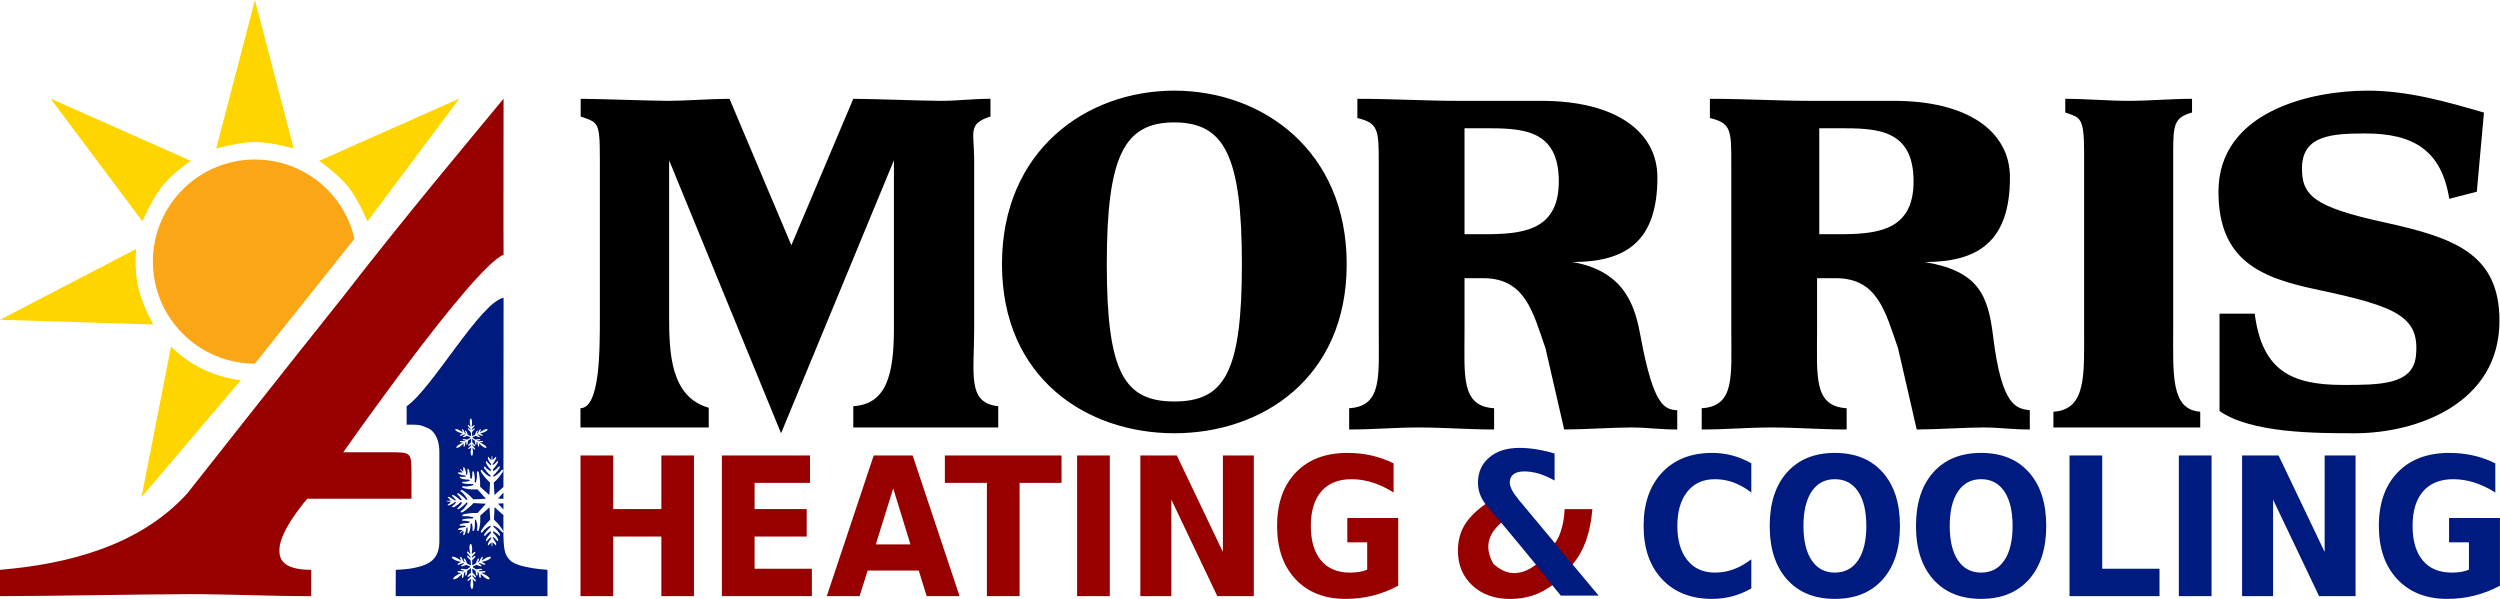 <?xml version="1.0" encoding="UTF-8"?>
<svg width="5699px" height="1366px" viewBox="0 0 5699 1366" version="1.1" xmlns="http://www.w3.org/2000/svg" xmlns:xlink="http://www.w3.org/1999/xlink">
    <!-- Generator: Sketch 63.1 (92452) - https://sketch.com -->
    <title>A1 Logo Work 13f</title>
    <desc>Created with Sketch.</desc>
    <defs>
        <path d="M246.722,9.99339451e-15 L246.721,1.141 C246.711,21.432 246.512,283.087 246.399,431.384 L225.94,449.676 C225.391,440.273 224.84,430.869 224.291,421.465 C230.784,415.849 237.034,408.887 241.694,401.482 C243.093,399.251 245.956,396.757 245.925,393.371 C245.376,392.903 244.825,392.432 244.276,391.962 C241.784,392.202 240.98,395.022 239.574,396.429 C236.428,399.583 228.256,406.947 223.584,407.948 C223.507,406.892 223.429,405.835 223.352,404.776 C224.446,403.836 225.544,402.895 226.642,401.954 C229.082,399.514 238.388,389.463 238.4,385.732 C237.809,385.047 237.656,384.388 236.4,384.321 C233.22,387.253 227.372,393.961 222.88,395.018 L222.88,395.018 L222.647,391.021 C226.197,387.42 229.381,383.526 232.054,379.031 C233.215,377.07 234.742,375.385 233.697,372.801 C233.276,372.504 233.272,372.374 232.518,372.331 C229.397,375.56 226.349,379.24 222.293,381.501 C221.967,381.041 221.727,379.061 222.055,378.443 C223.116,377.113 224.173,375.781 225.231,374.448 C226.406,372.331 227.583,370.216 228.757,368.1 C229.525,366.636 231.142,364.177 229.114,362.693 C229.035,362.653 228.954,362.614 228.878,362.575 C226.449,364.537 224.855,367.99 221.943,369.393 C221.823,369.509 221.707,369.627 221.587,369.745 L221.587,369.745 L221.469,369.745 C221.274,366.768 221.079,363.789 220.882,360.812 C220.613,360.412 220.396,360.428 219.706,360.459 C219.468,363.671 219.235,366.884 218.993,370.094 C216.654,368.754 213.283,365.2 212.175,362.687 C211.941,362.608 211.703,362.53 211.47,362.453 C209.203,366.327 213.694,372.951 215.821,375.97 C216.701,377.223 219.389,379.12 218.289,381.729 L218.289,381.729 L218.289,381.965 C215.235,381.064 212.193,377.428 210.176,375.265 C209.495,374.533 208.412,372.412 207.352,372.561 C205.051,374.094 206.781,376.983 207.708,378.791 C210.059,383.392 213.684,388.601 217.7,391.604 C217.659,392.857 217.622,394.111 217.582,395.366 C217.504,395.404 217.427,395.445 217.346,395.484 C213.741,393.633 210.856,391.395 207.824,389.018 C206.399,387.902 205.423,385.378 203.593,384.787 C202.861,384.571 202.188,385.445 201.946,386.08 C201.256,387.936 203.898,390.335 204.65,391.488 C207.206,395.421 209.993,398.843 213.232,402.067 C214.298,403.127 216.181,403.859 216.878,405.241 L216.878,405.241 L216.758,408.062 L216.758,408.297 C210.386,406.169 205.39,401.163 200.889,397.013 C199.307,395.555 198.453,392.517 195.95,392.076 C195.48,392.47 195.01,392.861 194.539,393.253 C193.979,396.232 197.139,399.743 198.418,401.714 C202.064,407.327 206.388,412.024 210.998,416.642 C212.618,418.264 214.032,420.131 215.937,421.461 C215.392,430.826 214.841,440.191 214.292,449.556 L214.292,449.556 L214.292,449.792 C207.279,443.522 200.262,437.251 193.25,430.983 L193.25,430.983 L193.25,420.284 C192.265,414.111 192.337,407.968 191.015,402.653 C190.458,400.412 190.409,396.887 188.545,395.953 L188.545,395.953 L186.782,395.953 C186.546,396.108 186.31,396.265 186.078,396.423 C185.31,399.796 186.446,405.837 185.958,410.06 C185.513,413.93 184.199,418.199 183.37,421.813 C183.293,421.853 183.215,421.89 183.138,421.932 C182.311,421.154 181.188,420.538 180.67,419.464 C182.038,414.367 180.332,398.19 177.963,395.837 C177.154,395.669 176.485,395.693 175.847,395.837 C174.956,397.515 175.957,400.162 175.615,402.303 C175.245,404.627 174.785,412.411 173.38,413.234 C172.48,412.372 171.577,411.51 170.678,410.648 L170.678,410.648 L170.442,405.359 C169.786,401.537 169.342,397.401 168.324,394.073 C167.716,392.074 167.23,389.158 164.446,390.195 L164.446,390.195 L164.446,396.307 C164.033,399.022 163.844,401.76 163.623,404.18 C163.543,404.219 163.466,404.259 163.387,404.298 C162.683,403.631 161.976,402.966 161.272,402.301 C161.152,401.124 161.04,399.949 160.92,398.774 C160.107,394.725 159.162,386.482 155.042,385.96 C154.662,386.794 154.802,394.355 154.806,396.305 C154.729,396.342 154.65,396.382 154.573,396.423 C152.999,394.882 149.622,391.171 147.637,390.427 L147.637,390.427 L146.932,391.015 L146.932,391.368 C148.412,393.314 152.36,396.319 153.044,398.538 C150.98,398.517 143.093,398.031 142.464,398.302 C142.603,399.162 142.959,400.522 143.52,401.006 C145.573,402.775 155.414,405.317 159.391,405.355 C159.94,406.022 160.491,406.689 161.04,407.354 C158.783,409.035 150.41,408.147 146.93,408.059 L146.93,408.059 L146.576,408.411 C147.09,413.71 160.841,414.788 167.502,414.641 C168.33,415.251 169.657,416.52 169.973,417.581 C166.557,418.415 162.75,419.047 158.686,419.696 L158.686,419.696 L152.924,419.578 C152.531,419.771 152.527,419.763 152.338,420.164 C152.11,420.639 152.242,421.436 152.456,421.81 C153.194,423.34 155.801,423.116 157.627,423.573 C163.047,424.927 170.211,424.995 176.442,424.631 C177.146,425.375 177.852,426.121 178.557,426.865 L178.557,426.865 L178.557,427.099 C173.939,428.744 168.797,429.417 163.269,430.155 C159.552,430.653 155.73,429.167 152.808,429.919 C152.413,430.507 152.2,431.09 152.22,432.154 C154.015,434.083 157.509,434.445 160.449,435.21 C169.047,437.442 177.606,437.095 187.373,436.973 C192.076,442.261 196.779,447.55 201.482,452.84 C202.773,454.457 205.412,456.039 206.065,458.129 C199.327,458.523 192.585,458.914 185.846,459.306 C183.142,459.385 180.438,459.461 177.734,459.54 C175.385,457.153 173.029,454.762 170.682,452.371 C166.933,448.625 162.557,445.146 157.984,442.263 C155.728,440.84 153.336,438.111 149.874,438.148 C149.477,438.618 149.089,439.091 148.696,439.559 C147.928,441.716 151.895,443.345 152.926,444.378 C157.541,448.989 161.408,454.164 164.568,460.249 C163.96,460.711 162.299,460.642 161.274,460.599 C160.331,459.505 159.393,458.405 158.452,457.309 C154.713,453.891 151.098,450.559 146.696,447.788 C145.449,447.001 144.469,445.777 142.7,445.553 C141.93,445.893 141.383,446.311 140.937,446.964 C141.139,449.193 143.768,450.059 144.931,451.431 C147.413,454.355 149.77,457.444 151.633,460.953 C151.59,461.032 151.555,461.108 151.513,461.187 C150.221,461.228 148.928,461.266 147.635,461.307 C146.537,460.25 145.441,459.192 144.341,458.131 C141.981,456.163 134.301,450.085 131.176,449.67 C130.202,449.54 129.555,450.4 128.941,450.728 C128.982,452.696 137.062,458.578 138.113,461.896 C137.133,461.937 136.153,461.976 135.175,462.016 C131.393,459.292 127.516,456.787 123.299,454.373 C122.04,453.652 119.667,453.826 119.184,455.197 C120.633,456.492 122.087,457.785 123.533,459.076 C124.478,460.172 125.415,461.268 126.357,462.368 L126.357,462.368 L126.357,462.484 C123.338,462.681 120.32,462.876 117.305,463.07 L117.305,463.07 L117.067,463.427 L117.067,464.365 L117.067,464.365 L126.357,465.074 L126.593,465.074 C125.273,467.83 121.51,470.398 119.07,472.124 L119.07,472.124 L119.07,472.476 C121.083,474.458 123.52,473.031 125.535,472.004 C127.937,470.786 130.218,469.788 132.355,468.362 C133.569,467.421 134.781,466.483 135.997,465.54 C136.82,465.579 137.644,465.619 138.469,465.658 C138.506,465.739 138.546,465.815 138.587,465.894 C137.058,468.566 134.703,471.522 132.357,473.415 C131.385,474.2 129.421,475.281 129.063,476.591 C130.785,479.069 134.171,477.024 136.115,476.003 C139.492,474.232 142.621,471.52 145.521,469.184 C146.376,468.498 147.354,466.502 148.461,466.246 C149.321,466.323 150.181,466.402 151.045,466.483 L151.045,466.483 L151.986,466.483 C151.059,471.807 144.368,476.711 141.289,480.354 C141.389,481.353 141.936,481.69 142.58,482.115 C144.809,482.493 146.531,480.342 147.987,479.411 C151.809,476.979 154.587,474.159 157.98,471.42 C159.235,470.011 160.489,468.6 161.744,467.187 C162.25,467.15 162.759,467.11 163.267,467.071 C163.779,467.108 164.288,467.148 164.796,467.187 C164.082,471.575 156.033,481.278 152.922,483.762 C151.419,484.966 149.799,485.917 148.692,487.524 C148.772,488.542 149.241,489.073 149.87,489.523 C152.364,489.982 156.832,486.562 158.568,485.409 C164.076,481.757 168.267,477.205 173.264,473.183 C174.911,471.498 176.556,469.814 178.203,468.13 C187.566,468.639 196.932,469.147 206.297,469.659 L206.297,469.659 L206.297,469.775 C200.069,476.749 193.837,483.722 187.607,490.696 C183.372,490.736 179.141,490.777 174.911,490.814 C169.942,491.428 164.593,491.773 160.215,492.816 C156.825,493.62 152.364,493.205 152.456,497.281 C152.69,497.515 152.924,497.751 153.162,497.985 C156.817,498.817 160.805,497.357 165.152,497.985 C169.727,498.646 174.35,499.658 178.437,500.689 C178.124,501.779 177.063,502.444 176.44,503.273 C167.724,503.265 159.918,503.328 152.806,505.508 C152.45,506.077 152.135,507.059 152.338,507.859 C152.493,508.054 152.649,508.251 152.806,508.446 L152.806,508.446 L159.156,508.446 C162.83,509.081 166.646,509.623 169.855,510.329 C169.596,511.177 167.947,513.226 167.152,513.503 L167.152,513.503 L163.269,513.503 C157.907,514.172 150.781,514.607 146.93,517.266 C146.769,517.856 146.464,518.682 146.696,519.263 C147.251,520.038 149.43,519.615 150.809,519.615 C154.156,519.615 158.021,519.403 160.567,520.44 L160.567,520.44 L160.801,520.44 C159.19,525.631 143.221,522.12 142.58,529.021 C143.627,529.482 150.959,529.188 152.924,529.255 C151.966,532.148 147.832,533.451 147.05,536.428 C147.245,536.66 147.438,536.896 147.637,537.132 L147.637,537.132 L147.871,537.132 C150.146,535.094 152.417,533.057 154.688,531.019 C154.808,530.981 154.926,530.942 155.044,530.902 C155.939,534.317 154.811,538.14 154.688,541.363 C157.011,542.308 158.184,539.342 158.806,537.601 C159.705,535.082 160.613,532.575 161.274,529.726 C161.508,528.041 161.746,526.357 161.978,524.672 C162.281,524.092 163.381,523.222 164.094,523.025 C164.369,524.712 164.643,526.396 164.918,528.079 C164.849,530.487 164.198,535.422 164.798,537.369 C169.564,537.979 170.391,527.085 171.148,522.793 C171.188,520.717 171.227,518.637 171.266,516.563 C171.786,515.518 173.035,514.989 173.734,514.095 C176.07,514.946 176.17,527.644 176.085,531.139 L176.085,531.139 L176.792,531.725 C177.335,531.932 178.258,531.654 178.789,531.491 C181.967,526.418 181.434,514.922 181.259,507.629 C181.8,506.887 182.768,505.797 183.726,505.514 C185.204,511.12 187.884,518.118 186.666,525.847 C186.235,528.578 185.68,531.103 188.077,531.841 C190.736,531.581 190.793,527.061 191.487,524.788 C193.857,516.998 193.727,506.445 193.603,496.578 C200.535,490.429 207.474,484.273 214.412,478.124 C214.489,478.047 214.568,477.969 214.644,477.888 C215.193,487.253 215.744,496.621 216.291,505.982 C209.869,512.616 203.361,518.879 198.306,526.906 C196.889,529.153 195.197,531.127 194.659,533.96 C195.126,534.531 195.462,535.049 196.184,535.371 C198.231,536.06 200.305,531.837 201.358,530.784 C204.697,527.447 212.08,520.784 216.994,519.501 C217.033,520.597 217.071,521.697 217.11,522.793 C216.016,523.771 214.918,524.751 213.82,525.731 C211.366,528.232 202.3,537.874 202.182,541.599 C202.7,542.196 202.964,542.733 203.709,543.126 C205.758,542.77 206.824,540.2 208.176,539.016 C210.856,536.66 214.084,533.809 217.582,532.429 L217.582,532.429 L217.7,532.429 C217.781,533.764 217.858,535.096 217.935,536.428 C215.099,540.084 204.701,549.537 207.12,554.882 C207.427,555.034 207.529,555.093 208.062,555.118 C210.612,552.57 214.934,547.009 218.521,545.948 C218.564,546.928 218.602,547.908 218.641,548.888 C218.015,549.632 217.386,550.376 216.76,551.12 C214.66,553.977 209.056,561.226 211.47,564.875 C212.763,564.479 217.293,558.981 218.993,557.702 L218.993,557.702 L219.111,557.702 C219.308,560.72 219.501,563.735 219.7,566.754 C220.091,566.954 220.481,567.025 220.991,566.872 C221.187,563.737 221.384,560.604 221.579,557.47 C221.66,557.428 221.736,557.389 221.815,557.35 C223.789,559.914 227.185,561.718 228.513,564.875 C228.712,564.912 228.907,564.951 229.106,564.991 C232.941,558.609 222.096,552.011 222.285,545.478 C226.113,546.464 230.245,552.353 232.864,554.998 L232.864,554.998 L233.335,554.998 C233.785,554.29 234.783,553.373 234.513,552.06 C233.726,548.256 229.226,542.709 226.99,539.836 C225.656,538.465 224.326,537.093 222.992,535.722 L222.992,535.722 L223.11,532.313 L223.11,532.313 L223.346,531.961 C226.89,534.187 230.141,536.158 233.218,538.78 C234.604,539.956 235.568,541.59 236.983,542.774 C238.087,542.621 238.545,541.83 238.864,540.895 C236.869,534.885 228.559,525.841 223.698,522.441 C223.74,521.382 223.777,520.325 223.816,519.265 C223.897,519.229 223.974,519.188 224.052,519.149 C227.423,521.172 230.861,522.722 233.929,525.027 C236.084,527.063 238.236,529.1 240.391,531.139 C241.599,532.66 242.518,534.261 244.156,535.369 C245.214,535.222 245.5,534.702 246.153,534.193 C246.159,530.483 243.335,527.392 241.688,525.025 C239.35,521.669 236.906,518.645 234.397,515.502 C232.829,513.897 231.263,512.289 229.694,510.681 C228.049,509.076 226.4,507.468 224.757,505.864 C225.225,496.578 225.696,487.29 226.168,478.006 L226.168,478.006 L226.284,477.77 C228.273,478.651 229.918,480.92 231.457,482.355 C235.051,485.698 238.779,489.071 242.508,492.231 C243.217,492.829 245.12,494.186 246.351,495.37 L246.35,495.388 C246.332,518.474 246.322,532.229 246.322,532.229 C246.322,551.111 247.172,565.204 248.872,574.506 C250.571,583.808 254.609,591.653 260.983,598.04 C267.358,604.426 278.195,609.286 293.494,612.618 C308.793,615.95 318.718,618.106 346.766,620.327 L346.766,680.327 L0.766,680.327 L0.915,620.327 C31.089,618.939 41.058,616.783 56.358,612.618 C71.657,608.453 82.812,601.788 89.824,592.625 C96.837,583.461 100.343,570.688 100.343,554.305 L100.343,352.327 C100.343,324.777 91.206,304.434 72.932,296.659 C54.658,288.884 52.752,289.333 25.766,289.333 L25.766,247.417 C84.419,206.747 193.026,11.5 246.722,9.99339451e-15 Z M171.255,561.195 C167.832,563.749 168.678,574.184 169.842,578.885 C170.089,579.885 171.082,582.955 170.914,583.844 C170.786,583.908 170.744,583.932 170.524,583.942 C169.057,582.166 167.464,580.464 165.653,579.032 C164.886,578.425 163.432,578.564 163.119,579.42 C162.724,580.5 164.261,582.283 164.677,582.873 C166.016,584.768 167.676,586.244 169.111,588.027 C169.712,588.659 170.313,589.291 170.914,589.923 C171.049,590.142 171.246,592.67 171.157,592.89 L171.157,592.89 L171.157,592.986 C169.778,592.637 167.672,589.679 166.431,588.708 C165.864,588.265 164.876,587.395 163.897,587.978 C163.585,588.149 163.455,588.57 163.312,588.903 C163.514,590.985 167.756,595.27 169.207,596.439 C169.932,597.024 170.98,597.718 171.449,598.53 C171.497,598.918 171.546,599.308 171.596,599.696 C171.931,601.26 171.802,602.886 172.083,604.705 C172.293,606.073 172.523,608.734 171.984,609.812 C170.963,609.992 168.739,608.67 167.99,608.205 C166.799,607.47 163.614,606.414 163.02,605.338 L163.02,605.338 L162.241,602.808 C160.911,599.908 160.029,595.776 157.271,594.299 C156.144,594.359 155.571,595.357 155.906,596.585 C156.526,598.847 157.661,600.732 158.44,602.857 C158.408,602.923 158.375,602.988 158.343,603.052 C157.668,603.168 157.529,602.831 157.124,602.615 C156.897,602.566 156.67,602.517 156.443,602.47 C155.296,601.901 154.912,600.559 154.446,599.309 C154.194,598.635 153.613,597.829 153.325,597.169 C152.193,594.577 151.275,591.706 148.746,590.509 C147.369,590.611 147.422,592.278 147.722,593.523 C147.947,594.459 148.703,596.479 149.184,597.265 C149.52,597.814 150.093,598.619 150.207,599.309 C150.111,599.391 150.014,599.47 149.915,599.552 C148.755,599.037 147.822,597.915 146.797,597.218 C144.323,595.534 141.827,594.223 139.099,592.745 C138.064,592.186 136.726,591.459 135.541,591.093 C134.24,590.69 129.412,589.591 128.77,591.238 C128.137,592.935 131.494,595.366 132.423,596.002 C135.293,597.973 139.08,599.617 142.801,600.67 C144.322,601.103 145.865,601.468 147.283,601.838 C147.769,601.92 148.257,601.999 148.745,602.081 C148.837,602.151 148.774,602.085 148.841,602.179 C148.858,602.274 148.874,602.372 148.891,602.471 C147.388,604.096 144.776,604.572 142.996,605.922 C142.54,606.267 141.225,606.914 141.826,607.916 C142.374,608.827 144.434,608.934 145.578,608.403 C147.491,607.515 149.445,606.909 151.424,606.069 C151.884,605.876 153.677,604.912 154.202,605 C154.633,605.073 155.952,605.859 156.54,606.069 C156.682,606.259 156.761,606.261 156.783,606.604 C154.857,607.687 152.586,608.275 151.034,609.717 C150.478,610.232 149.669,611.163 150.547,612.002 C151.204,612.633 152.903,612.223 153.713,612.002 C155.837,611.424 157.584,610.603 159.51,609.815 C159.974,609.623 160.787,608.725 161.508,608.89 C162.147,609.037 162.87,609.611 163.456,609.815 C165.23,610.428 166.798,611.032 168.524,611.758 C169.123,612.012 169.881,612.555 170.521,612.78 C170.721,613.025 171.022,613.379 170.764,613.801 C170.465,614.309 168.954,615.074 168.376,615.406 C166.306,616.599 164.366,618.73 161.752,619.296 C161.169,619.423 158.858,618.784 158.291,618.614 C157.341,618.333 156.315,618.472 155.173,618.276 C153.075,617.913 150.569,617.718 149.131,618.811 C148.477,621.462 153.82,621.505 156.002,621.923 C156.423,621.972 156.846,622.019 157.268,622.069 C157.36,622.139 157.297,622.073 157.365,622.167 L157.365,622.167 L157.414,622.459 C156.711,622.871 155.912,623.623 155.173,623.868 C154.114,624.219 150.426,623.485 149.424,623.283 C148.629,623.236 147.833,623.187 147.036,623.138 C145.173,622.853 142.348,623.046 141.629,624.014 C140.973,624.897 141.951,625.507 142.458,625.863 C144.097,627.008 147.465,626.867 149.717,627.321 C149.75,627.338 149.783,627.353 149.815,627.37 C149.798,627.482 149.783,627.597 149.766,627.711 C149.558,628.062 145.248,629.677 144.504,629.996 C143.598,630.382 142.613,631.097 141.777,631.601 C138.782,633.405 135.809,634.772 133.688,637.435 C133.037,638.251 131.422,639.707 131.836,641.276 C132.836,643.011 137.402,641.253 138.511,640.74 C142.274,639.002 145.151,635.933 148.208,633.446 C149.088,632.731 150.045,631.726 150.79,630.869 C151.085,630.529 151.347,630.058 151.764,629.848 C151.862,629.897 151.958,629.946 152.056,629.995 C152.476,631.8 151.334,636.99 152.106,638.211 C152.446,638.421 152.788,638.634 153.129,638.844 C154.634,638.742 154.853,637.391 155.224,636.12 C155.625,634.74 155.84,632.735 156.149,631.259 C156.455,629.789 156.313,628.386 156.783,627.173 C157.154,626.22 158.385,625.95 158.974,625.181 L158.974,625.181 L159.316,625.181 C159.365,625.262 159.413,625.344 159.463,625.423 C159.995,627.017 157.71,634.473 161.119,633.399 C162.881,632.583 163.227,628.041 163.604,625.667 C163.636,624.76 163.669,623.851 163.701,622.945 C163.889,622.285 168.184,619.403 169.012,618.861 C169.431,618.585 171.968,616.372 172.423,616.574 C172.663,616.682 172.603,618.169 172.521,618.714 C172.391,621.518 172.261,624.323 172.131,627.126 C171.99,627.553 170.458,628.474 170.036,628.778 C168.681,629.756 166.93,631.551 165.943,632.911 C165.518,633.499 164.475,634.329 164.774,635.537 C165.074,636.754 166.412,636.43 167.307,636.072 C168.292,635.68 171.615,633.048 172.228,632.231 C172.325,632.248 172.423,632.264 172.521,632.28 C172.655,632.38 172.864,634.559 172.715,635.051 C172.457,635.359 172.196,635.668 171.936,635.976 C169.924,637.928 167.754,639.753 165.895,641.859 C165.393,642.427 164.294,643.364 164.579,644.485 C164.929,645.86 166.224,645.607 167.21,645.069 C168.272,644.49 169.059,643.361 170.036,642.687 C170.858,642.119 171.74,641.615 172.521,640.986 C172.667,641.016 172.812,641.05 172.958,641.082 C173.039,642.22 172.434,643.771 172.228,644.874 C171.469,648.94 170.688,655.996 171.984,659.947 C172.495,661.501 173.083,664.02 175.006,664.033 C178.43,660.845 177.952,652.207 176.906,646.577 C176.756,645.775 175.767,641.632 175.93,641.277 C175.997,641.178 175.985,641.198 176.078,641.131 C176.516,641.401 176.846,641.979 177.149,642.395 C177.878,643.396 179.895,645.621 180.9,646.285 C181.758,646.851 183.278,647.307 183.677,645.994 C184.06,644.734 182.407,643.011 181.972,642.396 C180.725,640.641 179.357,639.166 178.074,637.486 C177.485,636.714 176.327,635.997 175.979,635.054 C175.796,634.563 175.903,632.5 176.028,632.234 L176.028,632.234 L176.223,632.234 C178.462,633.836 179.524,636.786 182.362,637.778 C183.026,637.768 183.397,637.341 183.677,636.952 C183.975,635.345 182.638,634.194 181.972,633.305 C181.114,632.161 180.247,631.092 179.291,630.048 C178.365,629.035 176.589,627.951 175.929,626.79 C175.519,626.065 175.79,624.823 175.637,623.872 C175.334,621.993 175.207,619.41 175.394,617.454 C175.46,617.437 175.525,617.422 175.59,617.405 C177.549,618.436 179.189,619.945 180.9,621.246 C181.542,621.734 182.569,622.077 182.946,622.801 C183.012,623.937 183.077,625.072 183.142,626.205 C183.554,628.78 183.788,632.123 185.528,633.403 C188.875,634.14 186.911,627.446 187.235,625.331 C187.389,625.233 187.4,625.199 187.673,625.184 C188.251,625.611 189.66,626.517 189.914,627.177 C191.015,630.033 190.39,638.482 193.519,638.848 C196.181,637.772 193.879,633.014 194.592,630.193 C194.68,630.004 194.754,629.95 194.931,629.852 C195.349,630.059 195.614,630.537 195.906,630.873 C196.65,631.732 197.608,632.735 198.489,633.452 C201.557,635.942 204.419,638.984 208.184,640.744 C209.536,641.378 213.464,642.905 214.86,641.329 C215.287,639.036 212.433,636.929 211.303,635.834 C210.023,634.596 208.39,633.396 206.82,632.479 C206.178,632.106 205.559,631.989 204.921,631.605 C204.083,631.099 203.104,630.386 202.193,630 C200.406,629.24 198.653,628.675 196.932,627.811 C196.914,627.762 196.9,627.715 196.883,627.666 C196.901,627.46 196.876,627.475 196.98,627.374 C198.555,626.374 205.641,627.248 205.262,624.555 C205.078,623.25 203.351,623.151 201.774,623.144 L201.413,623.143 C198.035,623.143 195.454,623.656 192.4,623.921 C190.919,624.05 190.463,622.904 189.379,622.559 C189.316,622.432 189.292,622.39 189.282,622.171 C189.298,622.139 189.314,622.105 189.331,622.073 C191.477,621.571 193.983,621.454 195.907,620.858 C196.726,620.605 197.99,620.442 197.71,619.204 C197.465,618.116 195.216,617.658 193.667,617.94 C192.286,618.192 190.434,618.096 188.989,618.475 C188.366,618.641 185.572,619.431 184.947,619.302 C183.181,618.941 180.01,616.758 178.612,615.753 C178.078,615.367 177.529,614.806 176.907,614.536 C176.782,614.051 176.813,612.989 177.004,612.593 C177.356,611.89 179.563,611.343 180.415,610.988 C181.087,610.708 184.902,608.801 185.434,608.897 C186.457,609.083 187.465,609.949 188.357,610.355 C189.725,610.98 191.044,611.2 192.499,611.815 C193.166,612.097 194.856,612.676 195.811,612.252 C196.843,611.795 196.571,610.392 195.86,609.822 C194.616,608.818 191.732,607.11 190.013,606.708 C189.95,606.581 189.927,606.538 189.915,606.32 C190.361,605.993 191.968,605.103 192.499,605.007 C192.859,604.942 194.769,605.797 195.081,605.979 C195.436,606.076 195.794,606.173 196.152,606.271 C197.341,606.819 198.673,607.535 199.952,607.974 C201.212,608.405 203.955,609.426 204.873,607.925 C205.482,606.928 204.153,606.273 203.703,605.93 C202.453,604.977 198.415,603.676 197.857,602.479 C197.84,602.382 197.825,602.284 197.808,602.187 C197.825,602.155 197.84,602.121 197.857,602.089 C204.051,600.581 209.758,599.111 214.277,596.011 C215.397,595.242 218.362,593.168 217.93,591.247 C217.267,589.597 212.476,590.695 211.158,591.101 C209.975,591.463 208.632,592.192 207.601,592.753 C204.874,594.236 202.381,595.552 199.902,597.227 C198.885,597.913 197.941,599.074 196.783,599.56 C196.735,599.543 196.687,599.528 196.638,599.511 C196.588,599.399 196.539,599.284 196.49,599.17 C197.456,597.573 198.51,595.48 198.976,593.53 C199.293,592.202 199.25,590.951 198.147,590.516 C196.954,590.63 196.345,591.651 195.809,592.459 C194.236,594.834 193.154,597.789 191.765,600.386 C191.263,601.325 191.202,602.003 190.255,602.477 C190.029,602.524 189.801,602.573 189.574,602.622 C189.258,602.794 189.01,603.256 188.453,603.059 C188.404,603.029 188.356,602.995 188.307,602.963 C188.502,600.78 192.785,595.731 189.671,594.308 C187.915,594.439 186.704,597.62 186.114,599.121 C185.856,599.781 185.274,600.648 184.993,601.31 C184.43,602.645 184.369,604.099 183.678,605.347 C183.352,605.934 181.126,607.164 180.414,607.438 C179.596,607.751 175.894,610.159 175.299,608.944 C174.917,608.426 175.151,606.782 175.151,605.977 C175.168,603.321 175.183,600.662 175.2,598.003 C175.875,597.134 176.885,596.419 177.733,595.718 C178.905,594.748 179.849,593.657 180.804,592.459 C181.885,591.106 182.996,590.454 181.73,588.668 C179.291,588.068 176.441,591.814 174.957,592.899 C174.844,592.88 174.73,592.866 174.616,592.849 C174.429,592.481 174.517,592.065 174.519,591.536 C174.527,589.349 174.857,589.59 175.883,588.424 C177.426,586.67 181.861,583.211 182.315,580.936 C182.432,580.345 182.025,580.128 181.876,579.769 C181.574,579.543 180.941,579.226 180.318,579.477 C178.61,580.165 177.479,582.07 176.03,583.075 C175.49,583.45 174.831,583.738 174.422,584.242 L174.422,584.242 L174.08,584.242 C174.049,584.176 174.015,584.112 173.984,584.046 C173.658,583.174 174.272,581.886 174.422,581.179 C174.471,580.547 174.52,579.914 174.569,579.283 C175.329,574.65 175.465,568.28 174.032,564.356 C173.582,563.12 172.859,561.217 171.255,561.195 Z M246.359,482.759 L240.157,475.774 C238.606,473.85 235.296,471.74 234.515,469.308 C241.06,468.958 247.605,468.606 254.148,468.25 L246.37,468.689 C246.366,473.613 246.363,478.31 246.359,482.759 Z M246.378,458.468 L234.279,457.791 L234.279,457.671 L234.279,457.671 L246.389,444.13 C246.385,449.065 246.382,453.85 246.378,458.468 Z M171.613,275.344 C168.78,277.458 169.481,286.093 170.444,289.983 C170.648,290.81 171.47,293.351 171.331,294.087 C171.225,294.139 171.19,294.159 171.008,294.168 C169.795,292.698 168.476,291.29 166.977,290.104 C166.343,289.603 165.139,289.718 164.88,290.425 C164.553,291.319 165.825,292.795 166.17,293.283 C167.278,294.851 168.651,296.073 169.839,297.548 C170.336,298.071 170.834,298.594 171.331,299.117 C171.443,299.298 171.606,301.39 171.532,301.573 L171.532,301.573 L171.532,301.652 C170.391,301.363 168.649,298.915 167.621,298.112 C167.152,297.745 166.335,297.025 165.524,297.507 C165.266,297.649 165.158,297.998 165.041,298.273 C165.207,299.996 168.718,303.542 169.919,304.51 C170.518,304.993 171.385,305.568 171.774,306.24 C171.814,306.561 171.854,306.884 171.895,307.205 C172.172,308.499 172.066,309.844 172.298,311.349 C172.472,312.482 172.662,314.684 172.217,315.576 C171.371,315.724 169.531,314.631 168.911,314.246 C167.926,313.638 165.29,312.764 164.799,311.874 C164.584,311.176 164.369,310.478 164.154,309.78 C163.054,307.38 162.324,303.96 160.041,302.739 C159.108,302.788 158.634,303.614 158.912,304.63 C159.425,306.502 160.364,308.062 161.009,309.821 C160.982,309.875 160.955,309.929 160.928,309.982 C160.37,310.078 160.254,309.799 159.92,309.62 C159.732,309.579 159.544,309.539 159.356,309.5 C158.407,309.029 158.089,307.918 157.703,306.884 C157.495,306.326 157.014,305.659 156.776,305.114 C155.839,302.968 155.079,300.592 152.986,299.602 C151.847,299.687 151.891,301.066 152.139,302.096 C152.325,302.871 152.951,304.543 153.349,305.193 C153.627,305.647 154.101,306.314 154.196,306.884 C154.116,306.952 154.035,307.018 153.954,307.085 C152.994,306.66 152.222,305.73 151.373,305.154 C149.326,303.76 147.261,302.676 145.003,301.452 C144.147,300.989 143.04,300.388 142.059,300.085 C140.983,299.751 136.987,298.842 136.456,300.206 C135.932,301.61 138.71,303.621 139.479,304.148 C141.854,305.779 144.988,307.139 148.067,308.011 C149.326,308.369 150.603,308.671 151.775,308.977 C152.178,309.045 152.582,309.11 152.986,309.178 C153.062,309.236 153.01,309.181 153.065,309.259 C153.079,309.338 153.092,309.419 153.106,309.501 C151.863,310.846 149.701,311.24 148.228,312.356 C147.851,312.642 146.762,313.177 147.26,314.007 C147.713,314.761 149.418,314.849 150.365,314.409 C151.948,313.675 153.565,313.173 155.202,312.478 C155.583,312.318 157.067,311.521 157.501,311.593 C157.858,311.654 158.95,312.305 159.436,312.478 C159.554,312.636 159.619,312.638 159.637,312.921 C158.043,313.818 156.165,314.304 154.88,315.497 C154.419,315.923 153.75,316.693 154.477,317.388 C155.02,317.911 156.426,317.571 157.096,317.388 C158.854,316.91 160.3,316.231 161.894,315.578 C162.278,315.419 162.951,314.676 163.547,314.813 C164.076,314.935 164.675,315.41 165.159,315.578 C166.627,316.085 167.925,316.585 169.353,317.187 C169.849,317.397 170.476,317.846 171.006,318.032 C171.171,318.235 171.42,318.527 171.207,318.877 C170.96,319.297 169.709,319.93 169.231,320.205 C167.518,321.192 165.913,322.956 163.749,323.424 C163.267,323.529 161.355,323 160.886,322.86 C160.099,322.627 159.25,322.742 158.305,322.58 C156.568,322.28 154.495,322.119 153.305,323.023 C152.764,325.217 157.186,325.252 158.991,325.598 L158.991,325.598 L160.039,325.718 C160.115,325.776 160.063,325.722 160.119,325.8 L160.119,325.8 L160.159,326.041 C159.577,326.383 158.917,327.005 158.305,327.207 C157.428,327.498 154.377,326.891 153.547,326.724 C152.889,326.685 152.231,326.644 151.572,326.603 C150.03,326.367 147.692,326.527 147.097,327.328 C146.554,328.059 147.363,328.564 147.783,328.858 C149.139,329.806 151.926,329.689 153.79,330.065 C153.817,330.079 153.845,330.092 153.871,330.106 C153.857,330.198 153.845,330.293 153.831,330.388 C153.658,330.678 150.092,332.015 149.476,332.279 C148.727,332.598 147.911,333.19 147.219,333.607 C144.741,335.1 142.28,336.231 140.526,338.434 C139.987,339.11 138.651,340.315 138.993,341.613 C139.82,343.049 143.599,341.594 144.517,341.17 C147.631,339.731 150.011,337.192 152.541,335.134 C153.269,334.542 154.061,333.711 154.678,333.001 C154.922,332.72 155.139,332.33 155.484,332.156 L155.484,332.156 L155.726,332.278 C156.073,333.771 155.128,338.067 155.767,339.077 C156.048,339.251 156.331,339.427 156.614,339.6 C157.746,339.524 157.999,338.593 158.266,337.634 L158.347,337.347 C158.679,336.205 158.857,334.545 159.113,333.324 C159.366,332.107 159.248,330.946 159.637,329.943 C159.944,329.154 160.963,328.931 161.451,328.294 L161.451,328.294 L161.733,328.294 C161.774,328.361 161.814,328.429 161.855,328.495 C162.295,329.813 160.404,335.983 163.225,335.095 C164.683,334.419 164.969,330.661 165.282,328.696 C165.308,327.945 165.335,327.194 165.362,326.443 C165.517,325.898 169.072,323.512 169.757,323.064 C170.104,322.836 172.204,321.004 172.58,321.171 C172.778,321.261 172.729,322.492 172.661,322.942 C172.553,325.263 172.446,327.584 172.338,329.904 C172.222,330.257 170.954,331.019 170.604,331.271 C169.483,332.08 168.034,333.565 167.217,334.691 C166.865,335.178 166.003,335.864 166.25,336.864 C166.499,337.871 167.606,337.603 168.346,337.307 C169.161,336.983 171.912,334.804 172.419,334.128 C172.498,334.142 172.58,334.155 172.661,334.169 C172.772,334.251 172.945,336.054 172.822,336.462 C172.608,336.717 172.392,336.972 172.177,337.227 C170.512,338.843 168.716,340.353 167.177,342.095 C166.762,342.565 165.853,343.341 166.089,344.269 C166.378,345.406 167.45,345.197 168.266,344.752 C169.144,344.273 169.796,343.339 170.604,342.781 C171.285,342.311 172.015,341.894 172.661,341.373 C172.782,341.398 172.902,341.426 173.023,341.453 C173.09,342.394 172.589,343.678 172.419,344.591 C171.79,347.955 171.144,353.795 172.217,357.064 C172.64,358.35 173.126,360.435 174.718,360.445 C177.551,357.807 177.155,350.659 176.289,346 C176.165,345.336 175.347,341.908 175.482,341.614 C175.538,341.532 175.527,341.549 175.604,341.493 C175.967,341.717 176.24,342.195 176.49,342.539 C177.094,343.367 178.763,345.209 179.595,345.758 C180.305,346.226 181.563,346.604 181.893,345.517 C182.209,344.475 180.842,343.049 180.482,342.54 C179.45,341.088 178.318,339.867 177.256,338.477 C176.769,337.838 175.811,337.245 175.522,336.464 C175.371,336.058 175.46,334.351 175.563,334.131 L175.563,334.131 L175.724,334.131 C177.578,335.456 178.456,337.898 180.805,338.719 C181.354,338.71 181.661,338.357 181.893,338.035 C182.139,336.705 181.033,335.752 180.482,335.017 C179.772,334.07 179.055,333.185 178.263,332.322 C177.497,331.484 176.028,330.587 175.481,329.625 C175.142,329.026 175.366,327.998 175.24,327.211 C174.989,325.656 174.883,323.518 175.038,321.9 L175.038,321.9 L175.201,321.859 C176.822,322.712 178.179,323.961 179.595,325.038 C180.126,325.442 180.976,325.725 181.288,326.325 C181.342,327.264 181.396,328.204 181.45,329.142 C181.791,331.273 181.985,334.038 183.425,335.098 C186.194,335.708 184.569,330.169 184.837,328.419 C184.964,328.337 184.974,328.309 185.199,328.297 C185.678,328.65 186.844,329.4 187.054,329.946 C187.965,332.309 187.448,339.301 190.037,339.604 C192.24,338.714 190.336,334.776 190.925,332.441 C190.998,332.285 191.059,332.241 191.206,332.159 C191.552,332.331 191.771,332.726 192.013,333.005 C192.628,333.715 193.421,334.545 194.15,335.139 C196.689,337.199 199.057,339.716 202.173,341.173 C203.292,341.697 206.542,342.961 207.698,341.657 C208.051,339.76 205.689,338.015 204.754,337.11 C203.695,336.085 202.344,335.092 201.044,334.333 C200.513,334.025 200,333.928 199.473,333.61 C198.779,333.191 197.969,332.601 197.215,332.282 C195.736,331.653 194.286,331.185 192.862,330.471 C192.847,330.43 192.835,330.391 192.821,330.35 C192.836,330.18 192.816,330.192 192.902,330.109 C194.204,329.281 200.069,330.004 199.755,327.776 C199.591,326.613 197.946,326.608 196.57,326.608 C193.774,326.608 191.638,327.032 189.111,327.251 C187.886,327.358 187.509,326.41 186.611,326.124 C186.559,326.02 186.539,325.984 186.531,325.803 C186.545,325.776 186.558,325.749 186.572,325.722 C188.348,325.307 190.421,325.21 192.014,324.717 C192.691,324.507 193.737,324.372 193.506,323.348 C193.303,322.447 191.442,322.068 190.16,322.302 C189.017,322.511 187.484,322.431 186.289,322.745 C185.773,322.882 183.461,323.536 182.944,323.429 C181.482,323.13 178.858,321.324 177.701,320.492 C177.259,320.173 176.805,319.708 176.29,319.485 C176.187,319.084 176.213,318.205 176.371,317.877 C176.662,317.296 178.489,316.843 179.193,316.549 C179.749,316.317 182.906,314.739 183.347,314.819 C184.194,314.973 185.028,315.689 185.765,316.026 C186.897,316.542 187.989,316.725 189.193,317.233 C189.745,317.467 191.143,317.946 191.934,317.595 C192.788,317.217 192.563,316.056 191.975,315.584 C190.945,314.753 188.558,313.34 187.136,313.007 C187.084,312.902 187.065,312.867 187.055,312.686 C187.424,312.415 188.753,311.679 189.193,311.599 C189.491,311.546 191.072,312.254 191.33,312.404 C191.624,312.485 191.92,312.564 192.216,312.645 C193.2,313.099 194.302,313.691 195.361,314.055 C196.404,314.411 198.673,315.256 199.433,314.014 C199.937,313.19 198.837,312.647 198.465,312.363 C197.43,311.574 194.089,310.498 193.627,309.508 C193.613,309.427 193.6,309.346 193.586,309.266 C193.6,309.239 193.613,309.212 193.627,309.185 C198.753,307.936 203.476,306.72 207.215,304.155 C208.142,303.519 210.596,301.803 210.238,300.213 C209.69,298.847 205.725,299.756 204.634,300.092 C203.655,300.392 202.544,300.995 201.691,301.459 C199.434,302.686 197.371,303.775 195.319,305.161 C194.478,305.729 193.696,306.69 192.739,307.092 C192.699,307.078 192.659,307.065 192.618,307.051 C192.577,306.959 192.537,306.864 192.496,306.769 C193.295,305.448 194.167,303.716 194.553,302.102 C194.816,301.003 194.78,299.968 193.867,299.608 C192.88,299.702 192.376,300.547 191.932,301.216 C190.63,303.181 189.736,305.627 188.586,307.776 C188.17,308.552 188.12,309.114 187.336,309.506 C187.149,309.545 186.961,309.585 186.773,309.626 C186.511,309.768 186.306,310.15 185.845,309.988 C185.804,309.963 185.764,309.935 185.725,309.908 C185.886,308.102 189.43,303.923 186.853,302.746 C185.399,302.854 184.397,305.486 183.909,306.729 C183.696,307.275 183.214,307.993 182.982,308.54 C182.516,309.645 182.465,310.849 181.894,311.881 C181.624,312.367 179.782,313.384 179.193,313.611 C178.516,313.87 175.452,315.863 174.96,314.858 C174.644,314.428 174.837,313.068 174.837,312.402 C174.851,310.204 174.864,308.004 174.878,305.804 C175.436,305.084 176.272,304.492 176.974,303.913 C177.944,303.11 178.725,302.207 179.515,301.216 C180.41,300.096 181.329,299.557 180.281,298.078 C178.263,297.582 175.904,300.682 174.677,301.579 C174.583,301.564 174.489,301.553 174.394,301.539 C174.24,301.234 174.313,300.89 174.315,300.452 C174.321,298.642 174.594,298.841 175.443,297.877 C176.72,296.425 180.39,293.563 180.766,291.68 C180.862,291.191 180.526,291.012 180.403,290.714 C180.152,290.527 179.629,290.265 179.113,290.473 C177.7,291.042 176.764,292.618 175.565,293.45 C175.118,293.76 174.573,293.999 174.234,294.416 L174.234,294.416 L173.951,294.416 C173.925,294.362 173.898,294.308 173.872,294.254 C173.602,293.532 174.11,292.466 174.234,291.881 L174.234,291.881 L174.355,290.312 C174.985,286.479 175.097,281.207 173.911,277.96 C173.539,276.937 172.941,275.362 171.613,275.344 Z" id="path-1"></path>
    </defs>
    <g id="Page-1" stroke="none" stroke-width="1" fill="none" fill-rule="evenodd">
        <path d="M1323.309,1038.238 L1397.859,1038.238 L1397.859,1160.484 L1507.645,1160.484 L1507.645,1038.238 L1581.98,1038.238 L1581.98,1359 L1507.645,1359 L1507.645,1223.004 L1397.859,1223.004 L1397.859,1359 L1323.309,1359 L1323.309,1038.238 Z M1645.598,1038.238 L1846.477,1038.238 L1846.477,1100.758 L1720.148,1100.758 L1720.148,1160.484 L1838.957,1160.484 L1838.957,1223.004 L1720.148,1223.004 L1720.148,1296.48 L1850.773,1296.48 L1850.773,1359 L1645.598,1359 L1645.598,1038.238 Z M2094.398,1300.562 L1977.953,1300.562 L1959.477,1359 L1884.711,1359 L1991.703,1038.238 L2080.434,1038.238 L2187.426,1359 L2112.445,1359 L2094.398,1300.562 Z M1996.43,1241.051 L2075.492,1241.051 L2036.176,1113.434 L1996.43,1241.051 Z M2153.918,1038.238 L2419.895,1038.238 L2419.895,1100.758 L2324.289,1100.758 L2324.289,1359 L2249.738,1359 L2249.738,1100.758 L2153.918,1100.758 L2153.918,1038.238 Z M2455.352,1038.238 L2529.902,1038.238 L2529.902,1359 L2455.352,1359 L2455.352,1038.238 Z M2599.52,1038.238 L2682.664,1038.238 L2787.723,1258.238 L2787.723,1038.238 L2858.191,1038.238 L2858.191,1359 L2775.047,1359 L2670.203,1139 L2670.203,1359 L2599.52,1359 L2599.52,1038.238 Z M3187.34,1335.152 C3168.72,1345.178 3149.42,1352.698 3129.439,1357.711 C3109.459,1362.724 3088.87,1365.23 3067.672,1365.23 C3019.547,1365.23 2981.448,1350.299 2953.375,1320.436 C2925.302,1290.572 2911.266,1250.074 2911.266,1198.941 C2911.266,1147.235 2925.553,1106.559 2954.127,1076.91 C2982.701,1047.262 3021.91,1032.438 3071.754,1032.438 C3090.947,1032.438 3109.351,1034.443 3126.969,1038.453 C3144.586,1042.464 3161.2,1048.408 3176.812,1056.285 L3176.812,1122.672 C3160.628,1112.503 3144.586,1104.911 3128.688,1099.898 C3112.789,1094.885 3096.819,1092.379 3080.777,1092.379 C3051.129,1092.379 3028.284,1101.581 3012.242,1119.986 C2996.2,1138.391 2988.18,1164.709 2988.18,1198.941 C2988.18,1232.887 2995.914,1259.098 3011.383,1277.574 C3026.852,1296.051 3048.837,1305.289 3077.34,1305.289 C3085.074,1305.289 3092.271,1304.752 3098.932,1303.678 C3105.592,1302.604 3111.5,1300.921 3116.656,1298.629 L3116.656,1236.324 L3071.324,1236.324 L3071.324,1180.895 L3187.34,1180.895 L3187.34,1335.152 Z" id="HEATING" fill="#980000"></path>
        <path d="M3473.741,1156.423 C3444.795,1176.492 3362.891,1211.855 3404.109,1285.001 C3465.683,1343.157 3526.932,1267.467 3543.72,1239.047 C3552.225,1228.623 3556.395,1217.11 3560.082,1204.259 C3563.768,1191.407 3565.987,1176.857 3566.739,1160.608 L3629.93,1160.608 C3627.824,1187.493 3623.009,1211.423 3615.487,1232.399 C3607.964,1253.376 3597.507,1271.767 3584.117,1287.573 L3562.846,1312.482 L3537.626,1334.769 C3523.483,1345.109 3508.551,1352.791 3492.828,1357.813 C3477.105,1362.836 3460.443,1365.347 3442.839,1365.347 C3407.181,1365.347 3378.369,1355.117 3356.403,1334.658 C3334.436,1314.199 3323.453,1287.794 3323.453,1255.444 C3323.453,1233.876 3328.268,1214.784 3337.897,1198.165 C3347.526,1181.547 3363.324,1165.409 3385.29,1149.75 C3395.921,1142.101 3441.636,1111.219 3444.795,1117.954 C3447.955,1124.689 3467.272,1148.594 3473.741,1156.423 Z" id="&amp;-copy" fill="#980000"></path>
        <path d="M3461.247,1138.215 L3544.298,1237.926 C3554.55,1250.875 3569.593,1270.33 3584.695,1286.452 L3644.275,1357.801 L3558.065,1357.801 L3538.204,1333.648 C3523.1,1312.1 3407.978,1173.756 3385.869,1148.63 C3380.151,1140.801 3375.939,1132.971 3373.23,1125.142 C3370.522,1117.313 3369.168,1109.115 3369.168,1100.547 C3369.168,1076.469 3377.782,1057.191 3395.009,1042.715 C3412.236,1028.238 3435.143,1021 3463.729,1021 C3476.067,1021 3488.893,1022.071 3502.208,1024.213 C3515.523,1026.355 3529.403,1029.568 3543.847,1033.852 L3543.847,1095.451 C3531.208,1088.36 3519.21,1083.116 3507.85,1079.719 C3496.491,1076.321 3485.395,1074.622 3474.562,1074.622 C3464.03,1074.622 3455.905,1076.801 3450.188,1081.159 C3444.471,1085.517 3441.612,1091.684 3441.612,1099.661 C3441.612,1104.683 3443.267,1110.407 3446.577,1116.833 C3449.887,1123.259 3454.777,1130.386 3461.247,1138.215 Z" id="&amp;" fill="#001B80"></path>
        <path d="M3992.332,1341.383 C3978.582,1349.26 3964.295,1355.204 3949.471,1359.215 C3934.646,1363.225 3919.214,1365.23 3903.172,1365.23 C3855.047,1365.23 3816.948,1350.299 3788.875,1320.436 C3760.802,1290.572 3746.766,1250.074 3746.766,1198.941 C3746.766,1147.665 3760.802,1107.096 3788.875,1077.232 C3816.948,1047.369 3855.047,1032.438 3903.172,1032.438 C3919.214,1032.438 3934.646,1034.443 3949.471,1038.453 C3964.295,1042.464 3978.582,1048.408 3992.332,1056.285 L3992.332,1122.672 C3978.439,1112.216 3964.796,1104.553 3951.404,1099.684 C3938.012,1094.814 3923.94,1092.379 3909.188,1092.379 C3882.547,1092.379 3861.635,1101.832 3846.453,1120.738 C3831.271,1139.645 3823.68,1165.712 3823.68,1198.941 C3823.68,1232.028 3831.271,1258.023 3846.453,1276.93 C3861.635,1295.836 3882.547,1305.289 3909.188,1305.289 C3923.94,1305.289 3938.012,1302.854 3951.404,1297.984 C3964.796,1293.115 3978.439,1285.452 3992.332,1274.996 L3992.332,1341.383 Z M4182.691,1092.379 C4160.061,1092.379 4142.48,1101.689 4129.947,1120.309 C4117.415,1138.928 4111.148,1165.139 4111.148,1198.941 C4111.148,1232.6 4117.415,1258.739 4129.947,1277.359 C4142.48,1295.979 4160.061,1305.289 4182.691,1305.289 C4205.465,1305.289 4223.118,1295.979 4235.65,1277.359 C4248.183,1258.739 4254.449,1232.6 4254.449,1198.941 C4254.449,1165.139 4248.183,1138.928 4235.65,1120.309 C4223.118,1101.689 4205.465,1092.379 4182.691,1092.379 Z M4182.691,1032.438 C4229.098,1032.438 4265.442,1047.19 4291.725,1076.695 C4318.007,1106.201 4331.148,1146.949 4331.148,1198.941 C4331.148,1250.791 4318.007,1291.467 4291.725,1320.973 C4265.442,1350.478 4229.098,1365.23 4182.691,1365.23 C4136.428,1365.23 4100.12,1350.478 4073.766,1320.973 C4047.411,1291.467 4034.234,1250.791 4034.234,1198.941 C4034.234,1146.949 4047.411,1106.201 4073.766,1076.695 C4100.12,1047.19 4136.428,1032.438 4182.691,1032.438 Z M4516.137,1092.379 C4493.506,1092.379 4475.925,1101.689 4463.393,1120.309 C4450.86,1138.928 4444.594,1165.139 4444.594,1198.941 C4444.594,1232.6 4450.86,1258.739 4463.393,1277.359 C4475.925,1295.979 4493.506,1305.289 4516.137,1305.289 C4538.91,1305.289 4556.563,1295.979 4569.096,1277.359 C4581.628,1258.739 4587.895,1232.6 4587.895,1198.941 C4587.895,1165.139 4581.628,1138.928 4569.096,1120.309 C4556.563,1101.689 4538.91,1092.379 4516.137,1092.379 Z M4516.137,1032.438 C4562.543,1032.438 4598.887,1047.19 4625.17,1076.695 C4651.453,1106.201 4664.594,1146.949 4664.594,1198.941 C4664.594,1250.791 4651.453,1291.467 4625.17,1320.973 C4598.887,1350.478 4562.543,1365.23 4516.137,1365.23 C4469.873,1365.23 4433.565,1350.478 4407.211,1320.973 C4380.857,1291.467 4367.68,1250.791 4367.68,1198.941 C4367.68,1146.949 4380.857,1106.201 4407.211,1076.695 C4433.565,1047.19 4469.873,1032.438 4516.137,1032.438 Z M4717.668,1038.238 L4792.219,1038.238 L4792.219,1296.48 L4922.844,1296.48 L4922.844,1359 L4717.668,1359 L4717.668,1038.238 Z M4966.895,1038.238 L5041.445,1038.238 L5041.445,1359 L4966.895,1359 L4966.895,1038.238 Z M5111.062,1038.238 L5194.207,1038.238 L5299.266,1258.238 L5299.266,1038.238 L5369.734,1038.238 L5369.734,1359 L5286.59,1359 L5181.746,1139 L5181.746,1359 L5111.062,1359 L5111.062,1038.238 Z M5698.883,1335.152 C5680.263,1345.178 5660.963,1352.698 5640.982,1357.711 C5621.002,1362.724 5600.413,1365.23 5579.215,1365.23 C5531.09,1365.23 5492.991,1350.299 5464.918,1320.436 C5436.845,1290.572 5422.809,1250.074 5422.809,1198.941 C5422.809,1147.235 5437.096,1106.559 5465.67,1076.91 C5494.244,1047.262 5533.453,1032.438 5583.297,1032.438 C5602.49,1032.438 5620.894,1034.443 5638.512,1038.453 C5656.129,1042.464 5672.743,1048.408 5688.355,1056.285 L5688.355,1122.672 C5672.17,1112.503 5656.129,1104.911 5640.23,1099.898 C5624.332,1094.885 5608.362,1092.379 5592.32,1092.379 C5562.672,1092.379 5539.827,1101.581 5523.785,1119.986 C5507.743,1138.391 5499.723,1164.709 5499.723,1198.941 C5499.723,1232.887 5507.457,1259.098 5522.926,1277.574 C5538.395,1296.051 5560.38,1305.289 5588.883,1305.289 C5596.617,1305.289 5603.814,1304.752 5610.475,1303.678 C5617.135,1302.604 5623.043,1300.921 5628.199,1298.629 L5628.199,1236.324 L5582.867,1236.324 L5582.867,1180.895 L5698.883,1180.895 L5698.883,1335.152 Z" id="COOLING" fill="#001B80"></path>
        <path d="M1525.326,365.4 L1525.326,720.831 C1525.326,803.428 1528.322,905.039 1615.637,929.469 L1615.637,974.439 L1323.218,974.439 L1323.218,930.632 C1367.43,929.469 1367.43,803.428 1367.43,720.831 L1367.43,409.057 C1367.43,276.436 1370.493,281.853 1323.717,265.566 L1323.717,225.249 C1365.296,225.249 1485.704,229.903 1523.124,229.903 C1561.585,229.903 1621.421,225.249 1663,225.249 L1804,559.08 L1945.147,225.249 C1986.725,225.249 2107.303,229.903 2144.724,229.903 C2182.145,229.903 2216.324,225.249 2257.902,225.249 L2257.902,265.566 C2205.028,282.579 2220.728,300.866 2220.728,364.85 L2220.728,748.751 C2220.728,853.452 2204.261,918.547 2275.573,925.979 L2275.573,974.439 L1945.147,974.439 L1945.147,925.979 C2021.028,921.326 2037.782,853.452 2037.782,748.751 L2037.782,365.4 L1780.513,987.628 L1525.326,365.4 Z M2284.107,602.171 C2284.107,342.747 2476.407,206.636 2677.024,206.636 C2877.64,206.636 3069.941,342.747 3069.941,602.171 C3069.941,861.595 2877.64,987.628 2677.024,987.628 C2476.407,987.628 2284.107,861.595 2284.107,602.171 Z M2523.035,602.171 C2523.035,848.799 2562.683,915.208 2677.024,915.208 C2791.365,915.208 2831.013,848.799 2831.013,602.171 C2831.013,355.543 2791.365,279.056 2677.024,279.056 C2562.683,279.056 2523.035,355.543 2523.035,602.171 Z M3338.53,292.323 L3338.53,533.934 L3381.025,533.934 C3468.34,533.934 3553.452,527.717 3553.452,413.71 C3553.452,292.723 3468.34,292.323 3381.025,292.323 L3338.53,292.323 Z M3142.987,753.405 L3142.987,374.157 C3142.987,297.376 3143.11,280.69 3094.256,269.056 L3094.256,225.249 C3176.373,225.249 3249.013,229.903 3324.893,229.903 L3514.076,229.903 C3682.469,229.903 3778.223,299.703 3778.223,404.403 C3778.223,549.821 3707.312,597.317 3584.459,597.317 C3706.076,618.258 3727.757,701.135 3739.763,766.202 C3769.582,927.817 3794.861,933.023 3823.467,935.286 L3823.467,979.092 C3780.849,979.092 3756.148,974.439 3717.688,974.439 C3678.188,974.439 3608.298,979.092 3565.68,979.092 L3523.185,794.122 C3494.08,710.361 3476.655,634.144 3381.025,634.144 L3338.53,634.144 L3338.53,753.405 C3338.53,858.105 3330.091,925.979 3405.972,930.632 L3405.972,979.092 C3348.801,979.092 3289.552,974.439 3234.46,974.439 C3179.369,974.439 3132.716,979.092 3075.545,979.092 L3075.545,930.632 C3151.426,925.979 3142.987,858.105 3142.987,753.405 Z M4147.235,292.323 L4147.235,533.934 L4189.73,533.934 C4277.045,533.934 4362.158,527.717 4362.158,413.71 C4362.158,292.723 4277.045,292.323 4189.73,292.323 L4147.235,292.323 Z M3946.655,753.405 L3946.655,374.157 C3946.655,297.376 3946.778,280.69 3897.923,269.056 L3897.923,225.249 C3980.04,225.249 4052.68,229.903 4128.561,229.903 L4317.743,229.903 C4486.136,229.903 4581.89,299.703 4581.89,404.403 C4581.89,549.821 4510.275,597.317 4388.126,597.317 C4509.743,618.258 4531.872,671.621 4543.43,766.202 C4563.367,929.355 4597.498,930.942 4627.134,935.286 L4627.134,979.092 C4584.516,979.092 4559.815,974.439 4521.355,974.439 C4481.855,974.439 4411.965,979.092 4369.347,979.092 L4326.852,794.122 C4297.747,710.361 4280.322,634.144 4184.692,634.144 L4142.197,634.144 L4142.197,753.405 C4142.197,858.105 4133.758,925.979 4209.639,930.632 L4209.639,979.092 C4152.468,979.092 4093.219,974.439 4038.127,974.439 C3983.036,974.439 3936.383,979.092 3879.212,979.092 L3879.212,930.632 C3955.093,925.979 3946.655,858.105 3946.655,753.405 Z M4750.92,748.751 L4750.92,345.073 C4750.92,265.966 4741.248,268.093 4707.985,256.46 L4707.985,225.249 C4755.8,225.249 4805.694,229.903 4852.47,229.903 C4899.246,229.903 4949.14,225.249 4996.956,225.249 L4996.956,256.46 C4956.417,268.093 4954.02,283.416 4954.02,347.4 L4954.02,748.751 C4954.02,853.452 4948.101,933.922 5015.666,938.576 L5015.666,974.439 L4680.959,974.439 L4680.959,938.576 C4756.84,933.922 4750.92,853.452 4750.92,748.751 Z M5662.433,256.66 L5646.14,436.977 L5583.311,453.264 C5565.64,341.583 5500.277,304.249 5392.173,304.249 C5316.292,304.249 5249.848,308.453 5247.687,379.973 C5245.686,446.236 5275.753,471.877 5434.791,506.777 C5593.829,541.677 5697.775,577.741 5697.775,731.301 C5697.775,919.762 5509.632,987.636 5368.265,987.636 C5279.133,987.636 5132.332,987.636 5059.663,937.012 L5059.663,715.015 L5139.829,715.015 C5156.46,842.982 5221.056,877.496 5340.594,877.496 C5424.791,877.496 5500.418,877.496 5507.303,811.572 C5516.704,721.553 5463.645,698.728 5282.779,660.338 C5154.925,633.581 5057.215,595.191 5057.215,436.977 C5057.215,254.333 5267.437,206.636 5397.37,206.636 C5487.803,206.636 5575.118,231.066 5662.433,256.66 Z" id="MORRIS" fill="#000000"></path>
        <g id="1-with-Snowflakes" transform="translate(901.234, 678.673)">
            <mask id="mask-2" fill="white">
                <use xlink:href="#path-1"></use>
            </mask>
            <use id="Combined-Shape" fill="#001B80" xlink:href="#path-1"></use>
        </g>
        <path d="M938.003,1136.84 C938.003,1136.84 938,1086.112 938,1081 C938.003,1031 938,1031 888,1030.923 C883.129,1031 782.526,1030.923 782.526,1030.923 C782.526,1030.923 1078.922,607.744 1147.956,580.691 C1147.455,541.233 1147.956,266.956 1147.956,225 C1063.27,327.776 931.011,484.261 783.154,674.965 C642.029,851.786 427.152,1124.508 427.152,1124.508 C318.969,1243.868 155.702,1285.793 0,1299 L0,1359 C94.958,1359 348.147,1354.434 433.841,1354.434 C519.535,1354.434 614.422,1359 709.38,1359 L709.38,1299 C636.961,1299 636.961,1267.619 636.961,1253.074 C636.961,1209.168 700.545,1136.84 700.545,1136.84 L938.003,1136.84 Z" id="A" fill="#980000"></path>
        <g id="Sun" transform="translate(0, 0.136)">
            <path d="M808.022,544.219 C784.554,440.549 691.964,363.493 581.198,363.493 C452.708,363.493 348.547,467.655 348.547,596.145 C348.547,724.59 452.635,828.724 581.063,828.797 C581.198,828.641 807.866,544.41 808.022,544.219 Z" id="Sunball" fill="#FBA617"></path>
            <path d="M548.926,866.641 L322.541,1133.253 L389.839,790.005 C412.388,811.816 436.817,829.042 463.125,841.685 C489.433,854.327 518.033,862.646 548.926,866.641 Z" id="Ray-1" fill="#FFD500"></path>
            <path d="M349.604,739.583 L0,728.8 L310.301,567.412 C307.897,599.931 309.419,628.626 314.865,653.497 C320.312,678.369 331.892,707.064 349.604,739.583 Z" id="Ray-2" fill="#FFD500"></path>
            <path d="M324.632,504.449 L115.113,224.455 L434.747,366.431 C409.742,383.951 389.597,401.457 374.314,418.947 C359.03,436.438 342.47,464.939 324.632,504.449 Z" id="Ray-3" fill="#FFD500"></path>
            <path d="M492.918,338.382 L581.198,0 L669.478,338.382 C633.654,328.626 604.228,323.748 581.198,323.748 C558.168,323.748 528.741,328.626 492.918,338.382 Z" id="Ray-4" fill="#FFD500"></path>
            <path d="M727.648,366.43 L1047.283,224.455 L837.772,504.448 C822.028,468.976 807.284,442.651 793.541,425.474 C779.798,408.296 757.834,388.615 727.648,366.43 Z" id="Ray-5" fill="#FFD500"></path>
        </g>
    </g>
</svg>